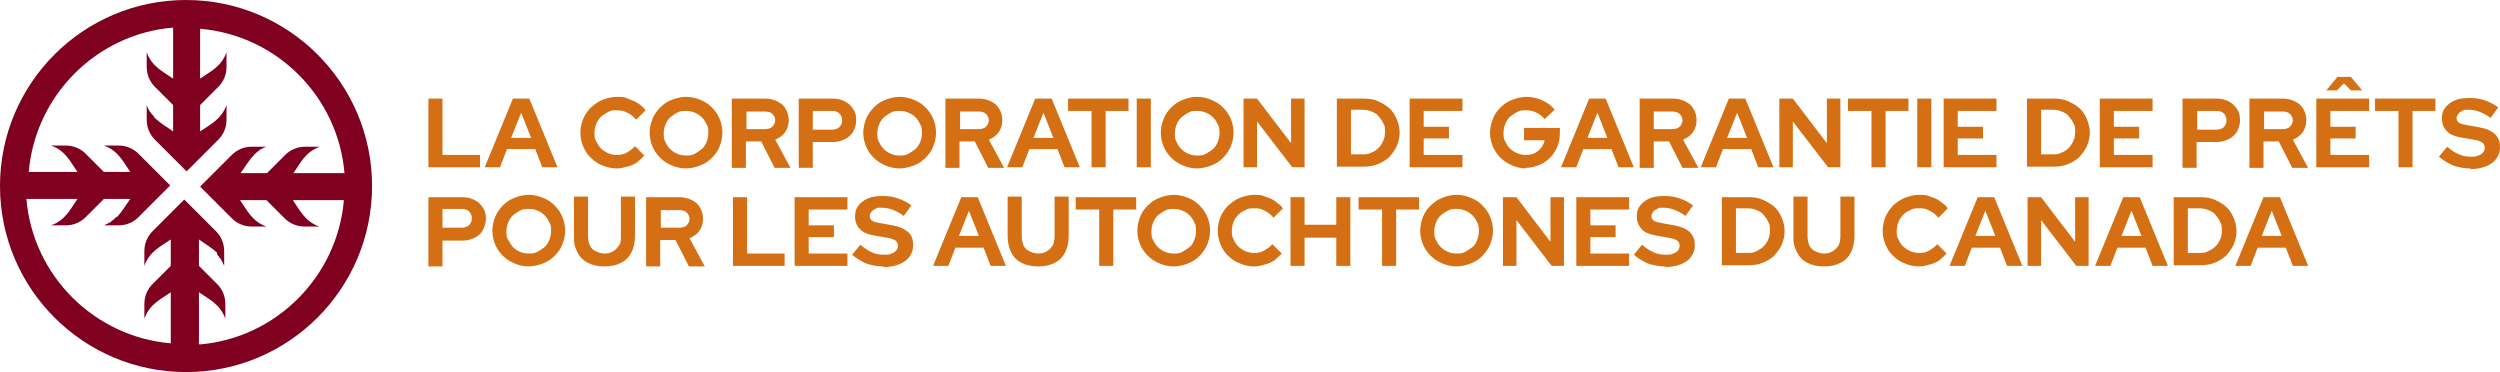 <svg xmlns="http://www.w3.org/2000/svg" id="Layer_1" data-name="Layer 1" viewBox="0 0 426 63.4"><path d="M31.7 0C14.2 0 0 14.2 0 31.7s14.2 31.7 31.7 31.7 31.7-14.2 31.7-31.7S49.2 0 31.7 0m2.2 58.5v-8.7c1.7 1.2 3.6 2 4.5 4.5v-2.5c0-1.3-.5-2.5-1.4-3.4l-3.1-3.1v-4.5c1.1.8 2.2 1.4 3.1 2.3v.3l.3.3c0 .2.2.3.4.5 0 0 0 .3.2.4 0 .2.2.4.3.7v-2.5c0-1.3-.5-2.5-1.4-3.4L31.4 34 26 39.4c-.9.9-1.4 2.1-1.4 3.4v2.5c.9-2.5 2.8-3.3 4.5-4.5v4.5L26 48.4c-.9.9-1.4 2.1-1.4 3.4v2.5c.9-2.5 2.8-3.3 4.5-4.5v8.7C16.1 57.4 5.6 47 4.5 33.9h8.7c-1.2 1.7-2 3.6-4.5 4.5h2.5c1.3 0 2.5-.5 3.4-1.4l3.1-3.1h4.5c-.8 1.1-1.4 2.2-2.3 3.1h-.1s-.1 0-.2.2c-.1 0-.2.2-.3.3-.2 0-.3.2-.5.4-.1 0-.3 0-.4.2-.2 0-.4.2-.7.3h2.5c1.3 0 2.5-.5 3.4-1.4l5.4-5.4-5.4-5.4c-.9-.9-2.1-1.4-3.4-1.4h-2.5c2.5.9 3.3 2.8 4.5 4.5h-4.5l-3.1-3.1c-.9-.9-2.1-1.4-3.4-1.4H8.7c2.5.9 3.3 2.8 4.5 4.5H4.9C6 16.3 16.4 5.8 29.5 4.7v8.7c-1.7-1.2-3.6-2-4.5-4.5v2.5c0 1.3.5 2.5 1.4 3.4l3.1 3.1v4.5c-1.1-.8-2.2-1.4-3.1-2.3h-.1c0-.1 0-.2-.1-.3 0-.1-.2-.2-.3-.3-.1-.2-.2-.3-.4-.5 0-.1-.1-.3-.2-.4-.1-.2-.2-.4-.3-.7v2.5c0 1.3.5 2.5 1.4 3.4l5.4 5.4 5.4-5.4c.9-.9 1.4-2.1 1.4-3.4v-2.5c-.9 2.5-2.8 3.3-4.5 4.5v-4.5l3.1-3.1c.9-.9 1.4-2.1 1.4-3.4V8.9c-.9 2.5-2.8 3.3-4.5 4.5V4.9c13 1.1 23.5 11.5 24.6 24.6H50c1.2-1.7 2-3.6 4.5-4.5H52c-1.3 0-2.5.5-3.4 1.4l-3.1 3.1H41c.8-1.1 1.4-2.2 2.3-3.1q0-.1.2-.2l.3-.3c.2-.1.3-.2.5-.4 0 0 .3-.1.4-.2.2-.1.4-.2.7-.3h-2.5c-1.3 0-2.5.5-3.4 1.4l-5.4 5.4 5.4 5.4c.9.9 2.1 1.4 3.4 1.4h2.5c-2.5-.9-3.3-2.8-4.5-4.5h4.5l3.1 3.1c.9.9 2.1 1.4 3.4 1.4h2.5c-2.5-.9-3.3-2.8-4.5-4.5h8.7c-1.1 13-11.5 23.5-24.6 24.6l-.2-.2z" style="fill:#800020"/><path d="M73 28.5V16.8h2.4v9.6h6.4v2.1zm9.6 0 4.8-11.7h2.8L95 28.5h-2.6l-1.2-3.1h-4.8l-1.2 3.1zm4.5-5h3.4l-1.7-4.3zm18 5.2c-.9 0-1.7-.2-2.4-.5-.8-.3-1.4-.7-2-1.3-.6-.5-1-1.2-1.3-1.9s-.5-1.5-.5-2.4.2-1.7.5-2.4.8-1.4 1.3-1.9c.6-.5 1.2-1 2-1.3s1.6-.5 2.4-.5 1.3 0 1.9.3 1.2.4 1.7.8c.5.3 1 .7 1.3 1.2l-1.6 1.6q-.6-.75-1.5-1.2c-.6-.3-1.1-.4-1.8-.4s-1 0-1.5.3-.9.5-1.2.8-.6.7-.8 1.2-.3 1-.3 1.5 0 1 .3 1.5.5.9.8 1.2.8.6 1.2.8q.75.3 1.5.3c.75 0 1.2-.1 1.7-.4s1-.6 1.4-1.1l1.6 1.6c-.4.4-.8.8-1.3 1.2-.5.3-1.1.6-1.7.7q-.9.3-1.8.3zm11.8 0c-.9 0-1.7-.2-2.4-.5s-1.4-.7-2-1.3-1-1.2-1.3-1.9-.5-1.5-.5-2.4.2-1.6.5-2.4c.3-.7.8-1.4 1.3-1.9.6-.6 1.2-1 2-1.3s1.6-.5 2.4-.5 1.7.2 2.4.5c.8.3 1.4.7 2 1.3s1 1.2 1.3 1.9.5 1.5.5 2.4-.2 1.6-.5 2.4-.8 1.4-1.3 1.9c-.6.6-1.2 1-2 1.3s-1.6.5-2.4.5m0-2.2c.5 0 1 0 1.5-.3s.8-.5 1.2-.8c.3-.3.6-.7.8-1.2q.3-.75.3-1.5c0-.75 0-1.1-.3-1.5-.2-.5-.5-.9-.8-1.2s-.7-.6-1.2-.8-.9-.3-1.5-.3-1 0-1.5.3c-.4.2-.8.5-1.2.8-.3.3-.6.7-.8 1.2s-.3 1-.3 1.5 0 1.1.3 1.5c.2.5.5.9.8 1.2s.7.6 1.2.8q.6.3 1.5.3m7.8 2V16.8h5.7c.8 0 1.5.2 2.1.5s1.1.7 1.4 1.3c.3.5.5 1.2.5 1.9s-.2 1.4-.6 2-1 1-1.7 1.3l2.6 4.8H132l-2.3-4.5h-2.6v4.5h-2.4zm2.5-6.5h3.1c.5 0 1-.1 1.3-.4s.5-.7.5-1.1-.2-.8-.5-1.1-.8-.4-1.3-.4h-3.1v3.1zm8.9 6.5V16.8h5.9c.8 0 1.4.2 2 .5s1 .7 1.4 1.3.5 1.2.5 1.9-.2 1.3-.5 1.9c-.3.5-.8 1-1.4 1.3s-1.3.5-2 .5h-3.5v4.4h-2.4zm2.4-6.4h3.2c.5 0 .9-.1 1.3-.4.3-.3.5-.7.5-1.2s-.2-.9-.5-1.2-.7-.4-1.3-.4h-3.2zm14.8 6.6c-.9 0-1.7-.2-2.4-.5s-1.4-.7-2-1.3-1-1.2-1.3-1.9-.5-1.5-.5-2.4.2-1.6.5-2.4c.3-.7.8-1.4 1.3-1.9.6-.6 1.2-1 2-1.3s1.6-.5 2.4-.5 1.7.2 2.4.5c.8.3 1.4.7 2 1.3s1 1.2 1.3 1.9.5 1.5.5 2.4-.2 1.6-.5 2.4-.8 1.4-1.3 1.9c-.6.6-1.2 1-2 1.3s-1.6.5-2.4.5m0-2.2c.5 0 1 0 1.5-.3s.8-.5 1.2-.8c.3-.3.6-.7.8-1.2s.3-1 .3-1.5 0-1.1-.3-1.5c-.2-.5-.5-.9-.8-1.2s-.7-.6-1.2-.8-.9-.3-1.5-.3-1 0-1.5.3c-.4.2-.8.5-1.2.8-.3.3-.6.7-.8 1.2s-.3 1-.3 1.5 0 1.1.3 1.5c.2.5.5.9.8 1.2s.7.6 1.2.8q.6.3 1.5.3m7.8 2V16.8h5.7c.8 0 1.5.2 2.1.5s1.1.7 1.4 1.3c.3.5.5 1.2.5 1.9s-.2 1.4-.6 2-1 1-1.7 1.3l2.6 4.8h-2.7l-2.3-4.5h-2.6v4.5h-2.4zm2.5-6.5h3.1c.5 0 1-.1 1.3-.4s.5-.7.5-1.1-.2-.8-.5-1.1-.8-.4-1.3-.4h-3.1v3.1zm8 6.5 4.8-11.7h2.8l4.8 11.7h-2.6l-1.2-3.1h-4.8l-1.2 3.1zm4.5-5h3.4l-1.7-4.3zm9.9 5v-9.6h-4v-2.1h10.3v2.1h-3.9v9.6zm7.7 0V16.8h2.4v11.7zm10.3.2c-.9 0-1.7-.2-2.4-.5s-1.4-.7-2-1.3-1-1.2-1.3-1.9-.5-1.5-.5-2.4.2-1.6.5-2.4.8-1.4 1.3-1.9c.6-.6 1.2-1 2-1.3.7-.3 1.6-.5 2.4-.5s1.7.2 2.4.5 1.4.7 2 1.3 1 1.2 1.3 1.9.5 1.5.5 2.4-.2 1.6-.5 2.4c-.3.7-.8 1.4-1.3 1.9-.6.6-1.2 1-2 1.3s-1.6.5-2.4.5m0-2.2c.5 0 1 0 1.5-.3s.8-.5 1.2-.8c.3-.3.6-.7.8-1.2s.3-1 .3-1.5 0-1.1-.3-1.5c-.2-.5-.5-.9-.8-1.2s-.7-.6-1.2-.8-.9-.3-1.5-.3-1 0-1.5.3c-.4.2-.8.5-1.2.8-.3.3-.6.7-.8 1.2s-.3 1-.3 1.5 0 1.1.3 1.5c.2.5.5.9.8 1.2s.7.6 1.2.8q.6.3 1.5.3m7.9 2V16.8h2.3l5.8 7.6v-7.6h2.3v11.7h-2.1l-6-7.8v7.8zm15.9 0V16.8h4.5c.9 0 1.7.1 2.4.4s1.4.7 2 1.2 1 1.2 1.3 1.9.5 1.5.5 2.3-.2 1.6-.5 2.3-.8 1.3-1.3 1.9c-.6.5-1.2.9-2 1.2-.7.3-1.6.4-2.4.4h-4.5zm2.4-2.2h2c.5 0 1 0 1.5-.3.5-.2.8-.4 1.2-.8.3-.3.6-.7.8-1.2q.3-.6.3-1.5c0-.9 0-1-.3-1.5-.2-.5-.5-.8-.8-1.2s-.7-.6-1.2-.8-.9-.3-1.5-.3h-2zm10 2.2V16.8h9v2.1h-6.6v2.7h4.3v2h-4.3v2.8h6.6v2.1h-9.1zm19.9.2c-.9 0-1.7-.2-2.4-.5s-1.4-.7-2-1.3-1-1.2-1.3-1.9-.5-1.5-.5-2.4.2-1.6.5-2.4.8-1.4 1.3-1.9c.6-.6 1.2-1 2-1.3s1.6-.5 2.4-.5 1.9.2 2.7.6c.9.4 1.6.9 2.1 1.6l-1.7 1.6c-.4-.5-.9-.9-1.4-1.1-.5-.3-1.1-.4-1.8-.4s-1 0-1.5.3c-.4.2-.8.5-1.2.8-.3.3-.6.7-.8 1.2s-.3 1-.3 1.5 0 1.1.3 1.5c.2.5.5.9.8 1.2s.7.6 1.2.8.9.3 1.5.3 1.1-.1 1.5-.3.8-.5 1.1-.9.5-.8.6-1.3h-3.5v-2.1h6.1v.7c0 .9-.1 1.7-.4 2.4s-.7 1.4-1.2 1.9-1.1 1-1.9 1.3c-.7.3-1.5.5-2.3.5zm5.9-.2 4.8-11.7h2.8l4.8 11.7h-2.6l-1.2-3.1h-4.8l-1.2 3.1zm4.5-5h3.4l-1.7-4.3zm8.9 5V16.8h5.7c.8 0 1.5.2 2.1.5s1.1.7 1.4 1.3c.3.5.5 1.2.5 1.9s-.2 1.4-.6 2-1 1-1.7 1.3l2.6 4.8h-2.7l-2.3-4.5h-2.6v4.5h-2.4zm2.4-6.5h3.1c.5 0 1-.1 1.3-.4s.5-.7.5-1.1-.2-.8-.5-1.1-.8-.4-1.3-.4h-3.1v3.1zm8 6.5 4.8-11.7h2.8l4.8 11.7h-2.6l-1.2-3.1h-4.8l-1.2 3.1zm4.5-5h3.4l-1.7-4.3zm8.9 5V16.8h2.3l5.8 7.6v-7.6h2.3v11.7h-2.1l-6-7.8v7.8zm15.7 0v-9.6h-4v-2.1h10.3v2.1h-3.9v9.6zm7.8 0V16.8h2.4v11.7zm4.5 0V16.8h9v2.1h-6.6v2.7h4.3v2h-4.3v2.8h6.6v2.1h-9.1zm14.2 0V16.8h4.5c.9 0 1.7.1 2.4.4s1.4.7 2 1.2 1 1.2 1.3 1.9.5 1.5.5 2.3-.2 1.6-.5 2.3-.8 1.3-1.3 1.9c-.6.5-1.2.9-2 1.2-.7.3-1.6.4-2.4.4h-4.5zm2.4-2.2h2c.5 0 1 0 1.5-.3.5-.2.8-.4 1.2-.8.3-.3.6-.7.8-1.2q.3-.6.3-1.5c0-.9 0-1-.3-1.5-.2-.5-.5-.8-.8-1.2s-.7-.6-1.2-.8-.9-.3-1.5-.3h-2zm10 2.2V16.8h9v2.1h-6.6v2.7h4.3v2h-4.3v2.8h6.6v2.1h-9.1zm14.1 0V16.8h5.9c.8 0 1.4.2 2 .5s1 .7 1.4 1.3.5 1.2.5 1.9-.2 1.3-.5 1.9c-.3.5-.8 1-1.4 1.3s-1.3.5-2 .5h-3.5v4.4h-2.4zm2.5-6.4h3.2c.5 0 .9-.1 1.3-.4.3-.3.5-.7.5-1.2s-.2-.9-.5-1.2-.7-.4-1.3-.4h-3.2zm8.9 6.4V16.8h5.7c.8 0 1.5.2 2.1.5s1.1.7 1.4 1.3c.3.5.5 1.2.5 1.9s-.2 1.4-.6 2-1 1-1.7 1.3l2.6 4.8h-2.7l-2.3-4.5h-2.6v4.5h-2.4zm2.5-6.5h3.1c.5 0 1-.1 1.3-.4s.5-.7.5-1.1-.2-.8-.5-1.1-.8-.4-1.3-.4h-3.1v3.1zm8.9 6.5V16.8h9v2.1h-6.6v2.7h4.3v2h-4.3v2.8h6.6v2.1h-9.1zm5.9-13.1-1.2-1.2-1.2 1.2h-1.8l1.9-2.3h2.3l1.9 2.3zm8.1 13.1v-9.6h-4v-2.1H415v2.1h-3.9v9.6zm12.1.2c-.9 0-1.9-.2-2.8-.5q-1.35-.6-2.4-1.5L417 25c.7.6 1.3 1 2 1.3s1.3.4 2 .4.9 0 1.3-.2c.4-.1.6-.3.8-.5s.3-.5.3-.8-.1-.7-.4-.9-.8-.4-1.5-.5l-2.3-.4c-1-.2-1.8-.5-2.3-1.1-.5-.5-.8-1.2-.8-2.1s.2-1.4.6-1.9.9-.9 1.6-1.2 1.5-.4 2.5-.4 1.7.1 2.6.4 1.6.7 2.3 1.2l-1.3 1.8c-1.2-.9-2.5-1.4-3.7-1.4s-.8 0-1.1.2c-.3.1-.6.3-.7.5s-.3.4-.3.7.1.6.4.8.7.3 1.3.4l2.2.4c1.2.2 2 .6 2.6 1.1.6.6.9 1.3.9 2.2s-.2 1.4-.6 2-1 1-1.7 1.3-1.6.5-2.6.5zM73 45.3V33.6h5.9c.8 0 1.4.2 2 .5s1 .7 1.4 1.3.5 1.2.5 1.9-.2 1.3-.5 1.9-.8 1-1.4 1.3-1.3.5-2 .5h-3.5v4.4H73zm2.4-6.5h3.2c.5 0 .9-.1 1.3-.4.3-.3.5-.7.5-1.2s-.2-.9-.5-1.2-.7-.4-1.3-.4h-3.2zm14.7 6.6c-.9 0-1.7-.2-2.4-.5s-1.4-.7-2-1.3-1-1.2-1.3-1.9-.5-1.5-.5-2.4.2-1.6.5-2.4c.3-.7.8-1.4 1.3-1.9.6-.6 1.2-1 2-1.3.7-.3 1.6-.5 2.4-.5s1.7.2 2.4.5c.8.3 1.4.7 2 1.3s1 1.2 1.3 1.9.5 1.5.5 2.4-.2 1.6-.5 2.4-.8 1.4-1.3 1.9c-.6.6-1.2 1-2 1.3s-1.6.5-2.4.5m0-2.2c.5 0 1 0 1.5-.3s.8-.5 1.2-.8c.3-.3.6-.7.8-1.2q.3-.75.3-1.5c0-.75 0-1.1-.3-1.5-.2-.5-.5-.9-.8-1.2s-.7-.6-1.2-.8-.9-.3-1.5-.3-1 0-1.5.3c-.4.2-.8.5-1.2.8-.3.3-.6.7-.8 1.2q-.3.75-.3 1.5c0 .75 0 1.1.3 1.5s.5.9.8 1.2.7.6 1.2.8q.6.3 1.5.3m12.9 2.2c-1.1 0-2-.2-2.8-.6q-1.2-.6-1.8-1.8c-.6-1.2-.6-1.7-.6-2.8v-6.7h2.4v6.7c0 .6.1 1.1.3 1.6s.6.8 1 1 .9.4 1.5.4 1-.1 1.5-.4c.4-.2.7-.6 1-1s.3-1 .3-1.6v-6.7h2.4v6.7c0 1-.2 2-.6 2.8s-1 1.4-1.8 1.8-1.7.6-2.8.6m7.1-.1V33.6h5.7c.8 0 1.5.2 2.1.5s1.1.7 1.4 1.3c.3.5.5 1.2.5 1.9s-.2 1.4-.6 2-1 1-1.7 1.3l2.6 4.8h-2.7l-2.3-4.5h-2.6v4.5h-2.4zm2.5-6.5h3.1c.5 0 1-.1 1.3-.4s.5-.7.5-1.1-.2-.8-.5-1.1-.8-.4-1.3-.4h-3.1v3.1zm12.3 6.5V33.6h2.4v9.6h6.4v2.1zm10.5 0V33.6h9v2.1h-6.6v2.7h4.3v2h-4.3v2.8h6.6v2.1h-9.1zm15 .1c-.9 0-1.9-.2-2.8-.5q-1.35-.6-2.4-1.5l1.4-1.7c.7.6 1.3 1 2 1.3.6.3 1.3.4 2 .4s.9 0 1.3-.2c.4-.1.6-.3.8-.5s.3-.5.3-.8-.1-.7-.4-.9-.8-.4-1.5-.5l-2.3-.4c-1-.2-1.8-.5-2.3-1.1-.5-.5-.8-1.2-.8-2.1s.2-1.4.6-1.9.9-.9 1.6-1.2 1.5-.4 2.5-.4 1.7.1 2.6.4 1.6.7 2.3 1.2l-1.3 1.8c-1.2-.9-2.5-1.4-3.7-1.4s-.8 0-1.1.2c-.3.1-.6.3-.7.5-.2.2-.3.4-.3.7s.1.6.4.8.7.3 1.3.4l2.2.4c1.2.2 2 .6 2.6 1.1s.9 1.3.9 2.2-.2 1.4-.6 2-1 1-1.7 1.3-1.6.5-2.6.5zm8.6-.1 4.8-11.7h2.8l4.8 11.7h-2.6l-1.2-3.1h-4.8l-1.2 3.1zm4.5-5.1h3.3l-1.7-4.3-1.7 4.3zm13.4 5.2c-1.1 0-2-.2-2.8-.6q-1.2-.6-1.8-1.8c-.4-.8-.6-1.7-.6-2.8v-6.7h2.4v6.7c0 .6.1 1.1.3 1.6s.6.8 1 1 .9.4 1.5.4 1-.1 1.5-.4c.4-.2.7-.6 1-1 .2-.5.3-1 .3-1.6v-6.7h2.4v6.7c0 1-.2 2-.6 2.8q-.6 1.2-1.8 1.8c-.8.4-1.7.6-2.8.6m10.4-.1v-9.6h-4v-2.1h10.3v2.1h-3.9v9.6zm12.7.1c-.9 0-1.7-.2-2.4-.5s-1.4-.7-2-1.3-1-1.2-1.3-1.9-.5-1.5-.5-2.4.2-1.6.5-2.4.8-1.4 1.3-1.9c.6-.6 1.2-1 2-1.3.7-.3 1.6-.5 2.4-.5s1.7.2 2.4.5c.8.3 1.4.7 2 1.3s1 1.2 1.3 1.9.5 1.5.5 2.4-.2 1.6-.5 2.4c-.3.7-.8 1.4-1.3 1.9-.6.6-1.2 1-2 1.3s-1.6.5-2.4.5m0-2.2c.5 0 1 0 1.5-.3s.8-.5 1.2-.8.6-.7.8-1.2.3-1 .3-1.5 0-1.1-.3-1.5c-.2-.5-.5-.9-.8-1.2s-.7-.6-1.2-.8-.9-.3-1.5-.3-1 0-1.5.3c-.4.2-.8.5-1.2.8-.3.3-.6.7-.8 1.2s-.3 1-.3 1.5 0 1.1.3 1.5c.2.5.5.9.8 1.2s.7.6 1.2.8q.6.3 1.5.3m13.7 2.2c-.9 0-1.7-.2-2.4-.5-.8-.3-1.4-.7-2-1.3-.6-.5-1-1.2-1.3-1.9s-.5-1.5-.5-2.4.2-1.7.5-2.4.8-1.4 1.3-1.9c.6-.5 1.2-1 2-1.3s1.6-.5 2.4-.5 1.3 0 1.9.3c.6.2 1.2.4 1.7.8s1 .7 1.3 1.2l-1.6 1.6q-.6-.75-1.5-1.2c-.9-.45-1.1-.4-1.8-.4s-1 0-1.5.3c-.5.2-.9.5-1.2.8s-.6.7-.8 1.2-.3 1-.3 1.5 0 1 .3 1.5c.2.5.5.9.8 1.2s.8.6 1.2.8q.75.3 1.5.3c.75 0 1.2-.1 1.7-.4s1-.6 1.4-1.1l1.6 1.6c-.4.4-.8.8-1.3 1.2-.5.3-1.1.6-1.7.7q-.9.3-1.8.3zm6.2-.1V33.6h2.4v4.7h5.4v-4.7h2.4v11.7h-2.4v-4.8h-5.4v4.8zm15.6 0v-9.6h-4v-2.1h10.3v2.1h-3.9v9.6zm12.7.1c-.9 0-1.7-.2-2.4-.5s-1.4-.7-2-1.3-1-1.2-1.3-1.9-.5-1.5-.5-2.4.2-1.6.5-2.4.8-1.4 1.3-1.9c.6-.6 1.2-1 2-1.3.7-.3 1.6-.5 2.4-.5s1.7.2 2.4.5c.8.3 1.4.7 2 1.3s1 1.2 1.3 1.9.5 1.5.5 2.4-.2 1.6-.5 2.4c-.3.7-.8 1.4-1.3 1.9-.6.6-1.2 1-2 1.3s-1.6.5-2.4.5m0-2.2c.5 0 1 0 1.5-.3s.8-.5 1.2-.8.6-.7.8-1.2.3-1 .3-1.5 0-1.1-.3-1.5c-.2-.5-.5-.9-.8-1.2s-.7-.6-1.2-.8-.9-.3-1.5-.3-1 0-1.5.3c-.4.2-.8.5-1.2.8-.3.3-.6.7-.8 1.2s-.3 1-.3 1.5 0 1.1.3 1.5c.2.5.5.9.8 1.2s.7.6 1.2.8q.6.3 1.5.3m7.9 2.1V33.6h2.3l5.8 7.6v-7.6h2.3v11.7h-2.1l-6-7.8v7.8zm12.5 0V33.6h9v2.1H271v2.7h4.3v2H271v2.8h6.6v2.1h-9.1zm15 .1c-.9 0-1.9-.2-2.8-.5q-1.35-.6-2.4-1.5l1.4-1.7c.7.6 1.3 1 2 1.3.6.3 1.3.4 2 .4s.9 0 1.3-.2c.4-.1.6-.3.8-.5s.3-.5.3-.8-.1-.7-.4-.9-.8-.4-1.5-.5l-2.3-.4c-1-.2-1.8-.5-2.3-1.1s-.8-1.2-.8-2.1.2-1.4.6-1.9.9-.9 1.6-1.2 1.5-.4 2.5-.4 1.7.1 2.6.4 1.6.7 2.3 1.2l-1.3 1.8c-1.2-.9-2.5-1.4-3.7-1.4s-.8 0-1.1.2c-.3.1-.6.3-.7.5s-.3.4-.3.7.1.6.4.8.7.3 1.3.4l2.2.4c1.2.2 2 .6 2.6 1.1.6.6.9 1.3.9 2.2s-.2 1.4-.6 2-1 1-1.7 1.3-1.6.5-2.6.5zm9.8-.1V33.6h4.5c.9 0 1.7.1 2.4.4s1.4.7 2 1.2 1 1.2 1.3 1.9.5 1.5.5 2.3-.2 1.6-.5 2.3-.8 1.3-1.3 1.9c-.6.5-1.2.9-2 1.2-.7.3-1.6.4-2.4.4h-4.5zm2.4-2.2h2c.5 0 1 0 1.5-.3s.8-.4 1.2-.8c.3-.3.6-.7.8-1.2s.3-.9.3-1.5 0-1-.3-1.5c-.2-.5-.5-.8-.8-1.2s-.7-.6-1.2-.8-.9-.3-1.5-.3h-2zm15 2.3c-1.1 0-2-.2-2.8-.6q-1.2-.6-1.8-1.8c-.6-1.2-.6-1.7-.6-2.8v-6.7h2.4v6.7c0 .6.1 1.1.3 1.6s.6.8 1 1 .9.4 1.5.4 1-.1 1.5-.4.7-.6 1-1c.2-.5.3-1 .3-1.6v-6.7h2.4v6.7c0 1-.2 2-.6 2.8s-1 1.4-1.8 1.8-1.7.6-2.8.6m16.2 0c-.9 0-1.7-.2-2.4-.5-.8-.3-1.4-.7-2-1.3-.6-.5-1-1.2-1.3-1.9s-.5-1.5-.5-2.4.2-1.7.5-2.4.8-1.4 1.3-1.9c.6-.5 1.2-1 2-1.3s1.6-.5 2.4-.5 1.3 0 1.9.3c.6.2 1.2.4 1.7.8s1 .7 1.3 1.2l-1.6 1.6q-.6-.75-1.5-1.2c-.9-.45-1.1-.4-1.8-.4s-1 0-1.5.3c-.5.2-.9.5-1.2.8s-.6.7-.8 1.2q-.3.75-.3 1.5c0 .75 0 1 .3 1.5.2.5.5.9.8 1.2s.8.6 1.2.8q.75.3 1.5.3c.75 0 1.2-.1 1.7-.4s1-.6 1.4-1.1l1.6 1.6c-.4.4-.8.8-1.3 1.2-.5.3-1.1.6-1.7.7q-.9.3-1.8.3zm5.2-.1 4.8-11.7h2.8l4.8 11.7H342l-1.2-3.1H336l-1.2 3.1zm4.4-5.1h3.4l-1.7-4.3zm8.9 5.1V33.6h2.3l5.8 7.6v-7.6h2.3v11.7h-2.1l-6-7.8v7.8zm11.5 0 4.8-11.7h2.8l4.8 11.7h-2.6l-1.2-3.1h-4.8l-1.2 3.1zm4.5-5.1h3.4l-1.7-4.3zm8.9 5.1V33.6h4.5c.9 0 1.7.1 2.4.4s1.4.7 2 1.2 1 1.2 1.3 1.9.5 1.5.5 2.3-.2 1.6-.5 2.3-.8 1.3-1.3 1.9c-.6.5-1.2.9-2 1.2-.7.3-1.6.4-2.4.4h-4.5zm2.4-2.2h2c.5 0 1 0 1.5-.3s.8-.4 1.2-.8c.3-.3.6-.7.8-1.2s.3-.9.3-1.5 0-1-.3-1.5c-.2-.5-.5-.8-.8-1.2s-.7-.6-1.2-.8-.9-.3-1.5-.3h-2zm8.1 2.2 4.8-11.7h2.8l4.8 11.7h-2.6l-1.2-3.1h-4.8l-1.2 3.1zm4.5-5.1h3.4l-1.7-4.3z" style="fill:#d46f14"/></svg>